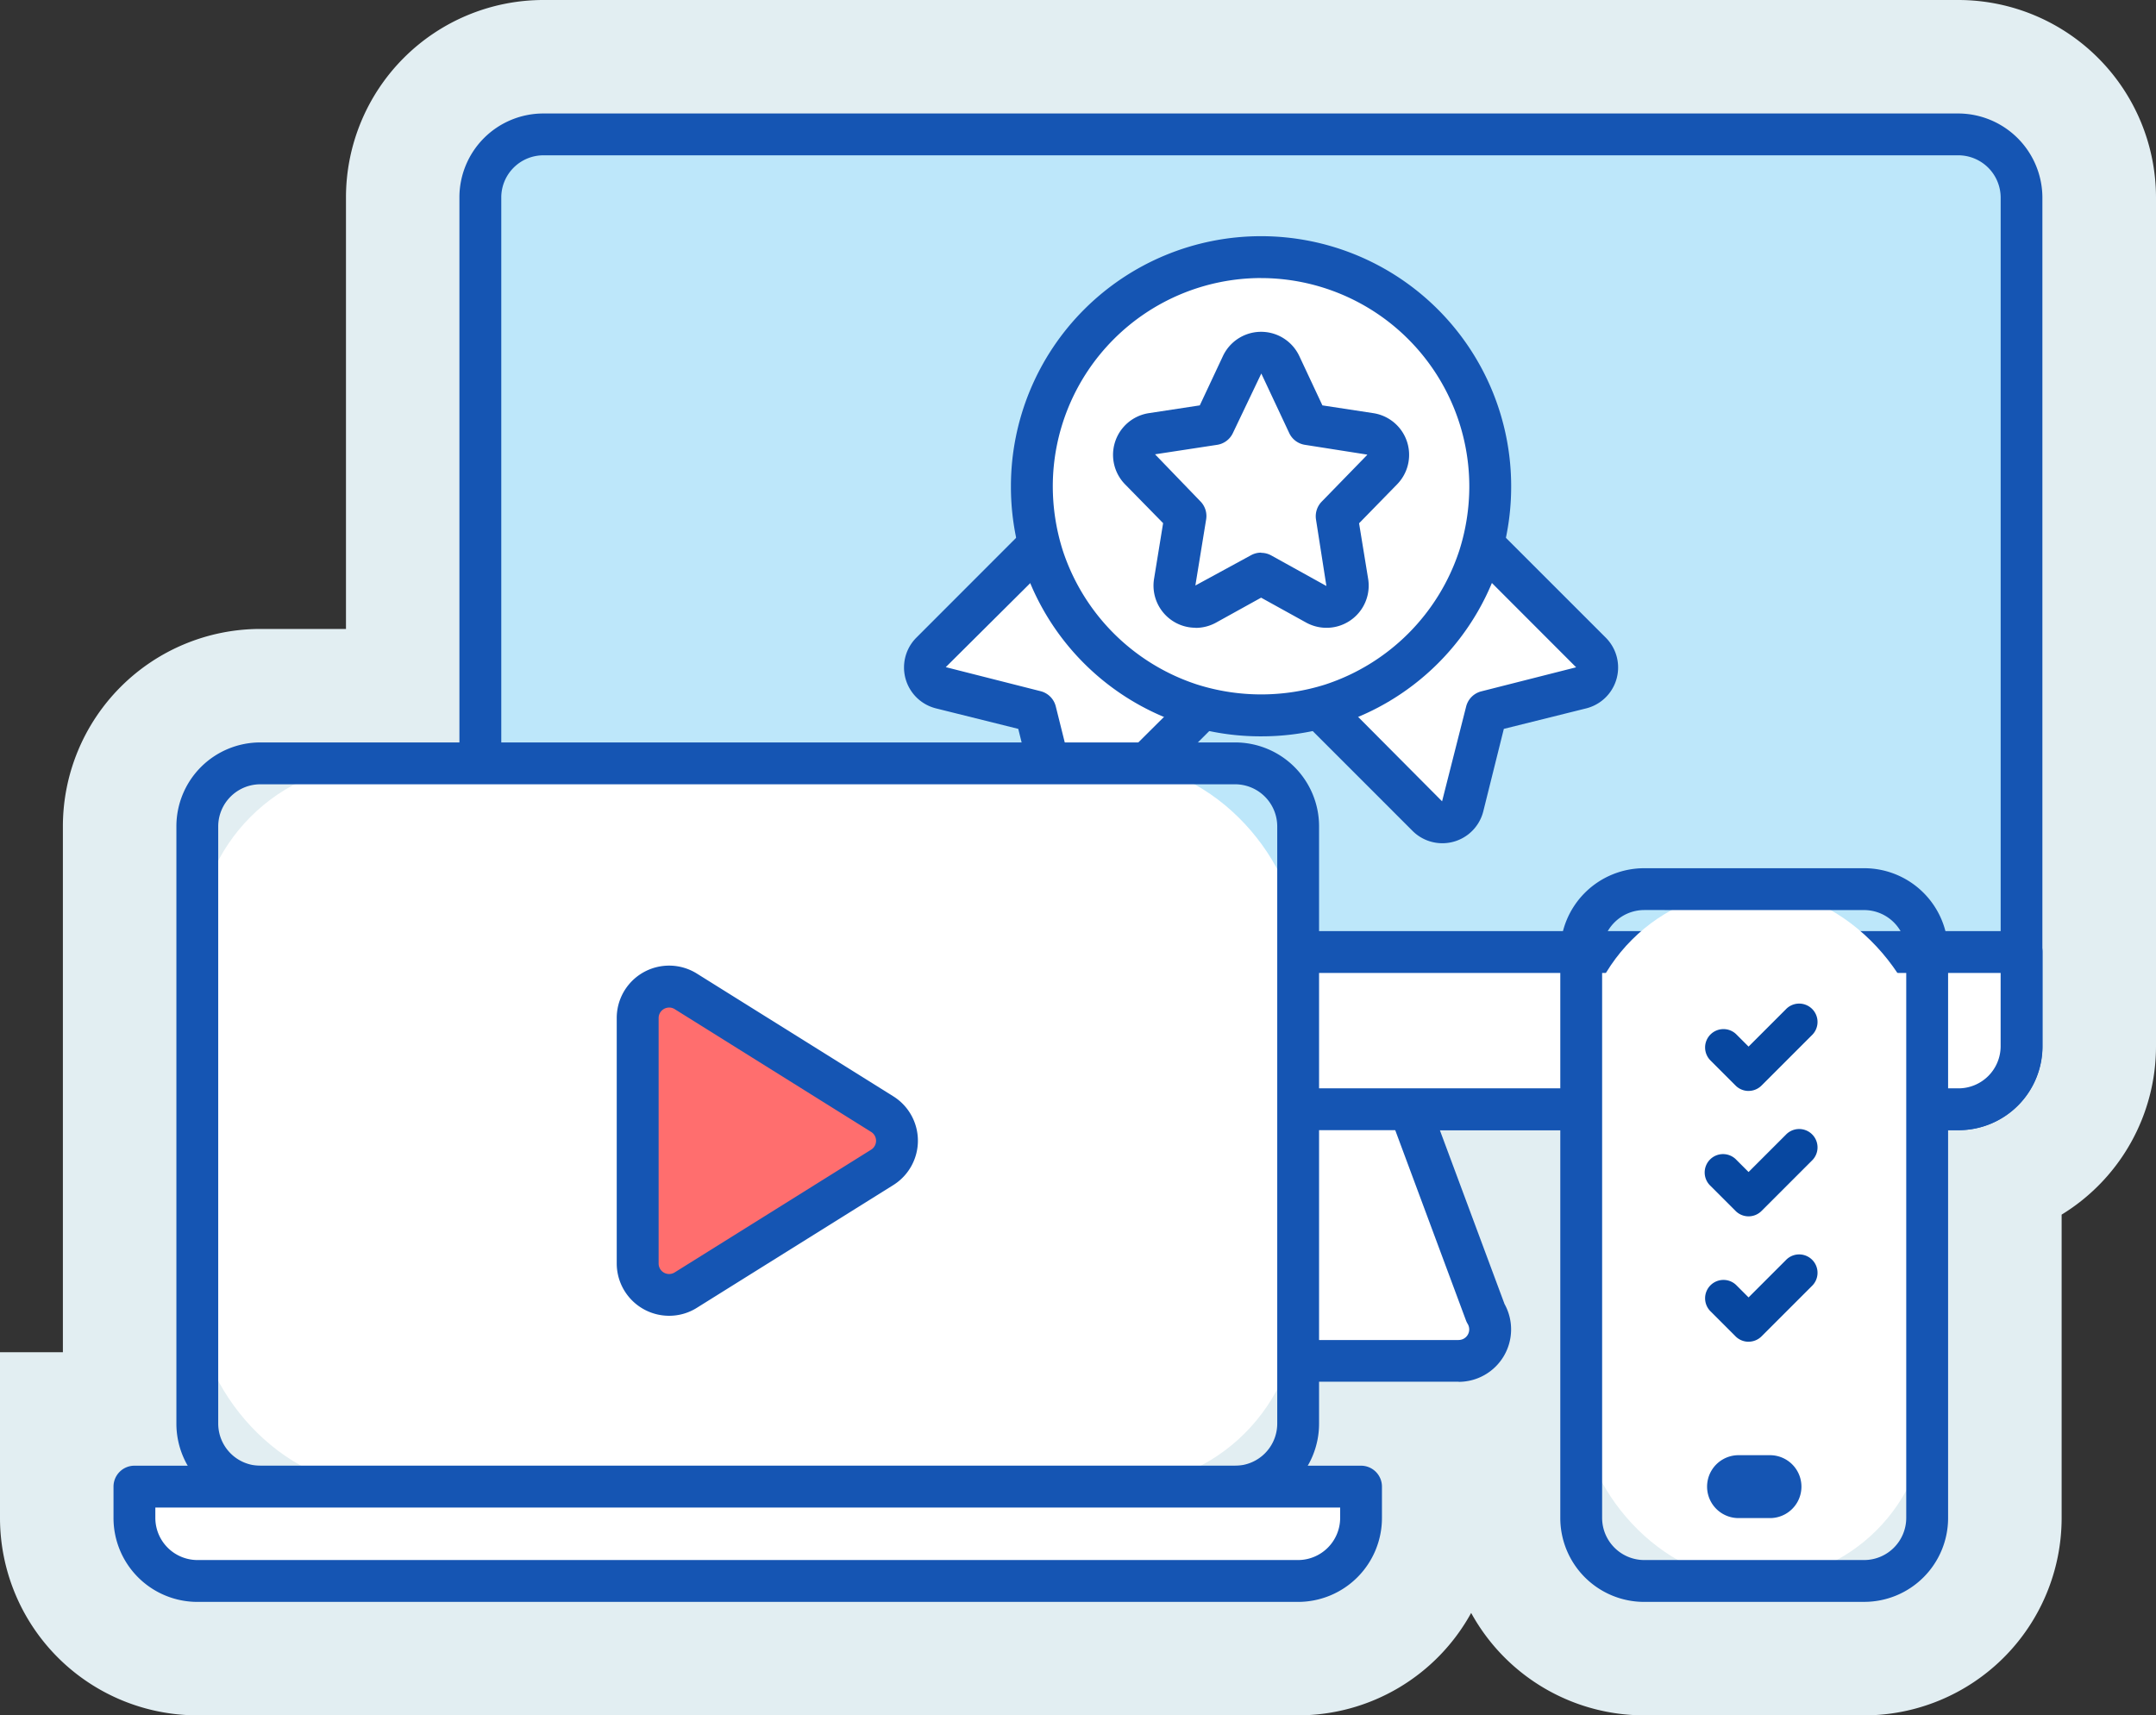 <?xml version="1.0" encoding="UTF-8"?>
<svg xmlns="http://www.w3.org/2000/svg" xmlns:xlink="http://www.w3.org/1999/xlink" width="66.442" height="52.872" viewBox="0 0 66.442 52.872">
  <rect x="0" y="0" width="66.442" height="52.872" fill="#333333" stroke="none"/>
  <defs>
    <clipPath id="a">
      <rect width="66.442" height="52.872" fill="none"></rect>
    </clipPath>
  </defs>
  <g clip-path="url(#a)">
    <path d="M50.668,52.872a6.086,6.086,0,0,1-5.331-3.157,6.087,6.087,0,0,1-5.331,3.157H6.081A6.088,6.088,0,0,1,0,46.791V41.679H1.938V25.467a6.088,6.088,0,0,1,6.081-6.081h2.643V6.081A6.088,6.088,0,0,1,16.743,0H60.361a6.095,6.095,0,0,1,6.081,6.081V32.252a6.084,6.084,0,0,1-2.908,5.186v9.354a6.088,6.088,0,0,1-6.081,6.081Z" fill="#e2eef2"></path>
    <path d="M90.382,13.939V40.109a1.945,1.945,0,0,1-1.939,1.939H44.825a1.945,1.945,0,0,1-1.938-1.939V13.939A1.945,1.945,0,0,1,44.825,12H88.443a1.953,1.953,0,0,1,1.939,1.939" transform="translate(-28.082 -7.858)" fill="#bde7fa"></path>
    <path d="M87.22,41.47H43.6a2.586,2.586,0,0,1-2.583-2.583V12.716A2.586,2.586,0,0,1,43.6,10.133H87.22A2.6,2.6,0,0,1,89.8,12.716v26.17A2.586,2.586,0,0,1,87.22,41.47M43.6,11.422a1.3,1.3,0,0,0-1.293,1.294v26.17A1.3,1.3,0,0,0,43.6,40.181H87.22a1.3,1.3,0,0,0,1.294-1.294V12.716a1.307,1.307,0,0,0-1.294-1.294Z" transform="translate(-26.859 -6.635)" fill="#1555b3"></path>
    <path d="M91.144,51.408a5.8,5.8,0,0,1-3.7-3.7.653.653,0,0,0-1.083-.259l-3.607,3.607a.654.654,0,0,0,.3,1.1l2.917.727.727,2.917a.654.654,0,0,0,1.1.3L91.4,52.491a.653.653,0,0,0-.259-1.083" transform="translate(-54.061 -30.943)" fill="#fff"></path>
    <path d="M86.111,55.712a1.3,1.3,0,0,1-1.26-.983l-.633-2.542-2.541-.633a1.3,1.3,0,0,1-.6-2.178L84.68,45.77a1.3,1.3,0,0,1,2.152.514,5.15,5.15,0,0,0,3.288,3.288h0a1.3,1.3,0,0,1,.514,2.152l-3.607,3.607a1.3,1.3,0,0,1-.918.38m-.505-9.027-3.62,3.6,2.921.741a.644.644,0,0,1,.469.469l.727,2.917,3.621-3.6.2-.627-.2.613a6.444,6.444,0,0,1-4.114-4.113" transform="translate(-52.838 -29.721)" fill="#1555b3"></path>
    <path d="M125.264,51.055l-3.607-3.606a.653.653,0,0,0-1.083.259,5.8,5.8,0,0,1-3.7,3.7.653.653,0,0,0-.259,1.083l3.607,3.607a.652.652,0,0,0,.462.191.64.64,0,0,0,.175-.023.653.653,0,0,0,.459-.471l.727-2.917,2.917-.727a.654.654,0,0,0,.3-1.1" transform="translate(-76.233 -30.944)" fill="#fff"></path>
    <path d="M119.461,55.713a1.3,1.3,0,0,1-.919-.381l-3.606-3.606a1.3,1.3,0,0,1,.514-2.152,5.15,5.15,0,0,0,3.289-3.288,1.3,1.3,0,0,1,2.153-.515l3.607,3.607a1.3,1.3,0,0,1-.6,2.177l-2.543.633-.633,2.541a1.3,1.3,0,0,1-1.26.984m.518-9.03a6.492,6.492,0,0,1-4.128,4.117l3.6,3.621.741-2.92a.644.644,0,0,1,.47-.47l2.92-.741Z" transform="translate(-75.012 -29.722)" fill="#1555b3"></path>
    <path d="M99.178,22.95a7.071,7.071,0,0,0-7.063,7.063,7.213,7.213,0,0,0,.341,2.184,7.048,7.048,0,0,0,6.722,4.879,7.187,7.187,0,0,0,2.184-.341,7.111,7.111,0,0,0,4.54-4.542,7.186,7.186,0,0,0,.34-2.179,7.071,7.071,0,0,0-7.063-7.063" transform="translate(-60.317 -15.028)" fill="#fff"></path>
    <path d="M97.956,36.5a7.687,7.687,0,0,1-7.708-7.708,7.708,7.708,0,1,1,15.416,0A7.69,7.69,0,0,1,97.956,36.5m0-14.126a6.425,6.425,0,0,0-6.418,6.418,6.567,6.567,0,0,0,.311,1.989A6.466,6.466,0,0,0,95.977,34.9a6.548,6.548,0,0,0,3.967,0,6.465,6.465,0,0,0,4.122-4.128,6.536,6.536,0,0,0,.308-1.979,6.426,6.426,0,0,0-6.418-6.418" transform="translate(-59.094 -13.804)" fill="#1555b3"></path>
    <path d="M109.026,34.419a.654.654,0,0,0-.521-.438l-1.913-.292-.859-1.835a.654.654,0,0,0-1.183,0l-.861,1.835-1.913.292a.653.653,0,0,0-.369,1.1l1.4,1.438-.332,2.037a.653.653,0,0,0,.961.677l1.7-.941,1.7.941a.654.654,0,0,0,.961-.677l-.332-2.037,1.4-1.438a.653.653,0,0,0,.152-.663" transform="translate(-66.28 -20.612)" fill="#fff"></path>
    <path d="M101.9,38.738a1.289,1.289,0,0,1-.749-.238,1.3,1.3,0,0,1-.532-1.271l.279-1.715-1.176-1.2a1.3,1.3,0,0,1,.733-2.19l1.573-.24.715-1.524a1.3,1.3,0,0,1,2.35,0l.714,1.524,1.572.24a1.3,1.3,0,0,1,.734,2.189l-1.176,1.205.28,1.716a1.3,1.3,0,0,1-1.91,1.345l-1.389-.768-1.389.769a1.306,1.306,0,0,1-.629.162m2.018-2.313a.646.646,0,0,1,.312.08l1.7.942-.32-2.046a.646.646,0,0,1,.175-.554l1.4-1.438V33.4a.006.006,0,0,0-.006,0L105.27,33.1a.643.643,0,0,1-.486-.364l-.86-1.834-.876,1.835a.644.644,0,0,1-.486.363l-1.913.292,1.4,1.452a.643.643,0,0,1,.175.554l-.332,2.038,1.714-.933a.646.646,0,0,1,.312-.08" transform="translate(-65.054 -19.389)" fill="#1555b3"></path>
    <path d="M103.282,103.484l-2.46-6.615a.969.969,0,0,0-.909-.631H91.305a.969.969,0,0,0-.909.631l-2.523,6.785a.97.97,0,0,0,.909,1.307h13.653a.058.058,0,0,1,.019,0,.971.971,0,0,0,.827-1.477" transform="translate(-57.5 -63.016)" fill="#fff"></path>
    <path d="M101.231,104.382H87.559a1.614,1.614,0,0,1-1.513-2.175l2.523-6.787a1.62,1.62,0,0,1,1.513-1.051H98.69A1.621,1.621,0,0,1,100.2,95.42l2.442,6.565a1.616,1.616,0,0,1-1.413,2.4m-.01-1.29h.01a.325.325,0,0,0,.325-.324.332.332,0,0,0-.048-.173.647.647,0,0,1-.053-.11l-2.46-6.616a.326.326,0,0,0-.3-.211H90.082a.326.326,0,0,0-.3.211l-2.523,6.785a.327.327,0,0,0,.038.3.324.324,0,0,0,.266.139h13.663Z" transform="translate(-56.277 -61.793)" fill="#1555b3"></path>
    <path d="M90.382,85v2.908a1.945,1.945,0,0,1-1.939,1.938H44.825a1.945,1.945,0,0,1-1.938-1.938V85Z" transform="translate(-28.082 -55.661)" fill="#fff"></path>
    <path d="M87.22,89.273H43.6a2.586,2.586,0,0,1-2.583-2.583V83.782a.645.645,0,0,1,.645-.645H89.159a.645.645,0,0,1,.645.645V86.69a2.586,2.586,0,0,1-2.583,2.583M42.309,84.427V86.69A1.3,1.3,0,0,0,43.6,87.984H87.22a1.3,1.3,0,0,0,1.293-1.294V84.427Z" transform="translate(-26.859 -54.438)" fill="#1555b3"></path>
    <rect width="33.925" height="22.294" rx="5.616" transform="translate(6.081 23.528)" fill="#fff"></rect>
    <path d="M48.378,89.874H18.33a2.586,2.586,0,0,1-2.583-2.583V68.874a2.586,2.586,0,0,1,2.583-2.583H48.378a2.586,2.586,0,0,1,2.583,2.583V87.291a2.586,2.586,0,0,1-2.583,2.583M18.33,67.581a1.3,1.3,0,0,0-1.294,1.293V87.291a1.3,1.3,0,0,0,1.294,1.294H48.378a1.3,1.3,0,0,0,1.294-1.294V68.874a1.3,1.3,0,0,0-1.294-1.293Z" transform="translate(-10.311 -43.407)" fill="#1555b3"></path>
    <path d="M12,132.739v.969a1.945,1.945,0,0,0,1.939,1.939H47.864a1.945,1.945,0,0,0,1.939-1.939v-.969Z" transform="translate(-7.858 -86.917)" fill="#fff"></path>
    <path d="M46.64,135.07H12.715a2.586,2.586,0,0,1-2.583-2.584v-.969a.645.645,0,0,1,.645-.645h37.8a.645.645,0,0,1,.645.645v.969a2.587,2.587,0,0,1-2.583,2.584m-35.218-2.908v.324a1.3,1.3,0,0,0,1.293,1.294H46.64a1.3,1.3,0,0,0,1.294-1.294v-.324Z" transform="translate(-6.634 -85.695)" fill="#1555b3"></path>
    <rect width="10.662" height="21.324" rx="5.331" transform="translate(48.729 27.405)" fill="#fff"></rect>
    <path d="M148.662,100.136h-6.785a2.586,2.586,0,0,1-2.583-2.583V80.105a2.586,2.586,0,0,1,2.583-2.583h6.785a2.586,2.586,0,0,1,2.583,2.583V97.552a2.586,2.586,0,0,1-2.583,2.583m-6.785-21.324a1.3,1.3,0,0,0-1.294,1.293V97.552a1.3,1.3,0,0,0,1.294,1.294h6.785a1.3,1.3,0,0,0,1.293-1.294V80.105a1.3,1.3,0,0,0-1.293-1.293Z" transform="translate(-91.21 -50.761)" fill="#1555b3"></path>
    <path d="M154.333,129.932h-.969a.969.969,0,0,0,0,1.939h.969a.969.969,0,1,0,0-1.939" transform="translate(-99.787 -85.079)" fill="#1555b3"></path>
    <path d="M57.819,88.515l-.676.737-.217,8.06.969.559,6.881-4.252.14-.984Z" transform="translate(-37.275 -57.96)" fill="#3dbee3"></path>
    <path d="M64.461,92.017l-6.052-3.782a.968.968,0,0,0-1.482.822v7.565a.969.969,0,0,0,.969.969.959.959,0,0,0,.513-.148l6.052-3.782a.968.968,0,0,0,0-1.643" transform="translate(-37.275 -57.679)" fill="#ff6e6e"></path>
    <path d="M56.671,97.012A1.614,1.614,0,0,1,55.057,95.4V87.833a1.614,1.614,0,0,1,2.472-1.367l6.05,3.781a1.613,1.613,0,0,1,0,2.737l-6.052,3.782a1.6,1.6,0,0,1-.855.246m0-9.5a.324.324,0,0,0-.324.324V95.4a.323.323,0,0,0,.492.277l6.056-3.784a.323.323,0,0,0,0-.549h0l-6.052-3.783a.32.32,0,0,0-.171-.05" transform="translate(-36.051 -56.456)" fill="#1555b3"></path>
    <path d="M153.562,92.33a.564.564,0,0,1-.4-.166l-.773-.773a.566.566,0,0,1,.4-.967.561.561,0,0,1,.4.166l.373.373,1.146-1.146a.566.566,0,1,1,.8.8l-1.546,1.546a.564.564,0,0,1-.4.166" transform="translate(-99.676 -58.704)" fill="#0747a0"></path>
    <path d="M153.561,103.527a.564.564,0,0,1-.4-.166l-.773-.773a.566.566,0,1,1,.8-.8l.373.373,1.146-1.146a.566.566,0,1,1,.8.8l-1.546,1.546a.564.564,0,0,1-.4.166" transform="translate(-99.675 -66.036)" fill="#0747a0"></path>
    <path d="M153.562,114.724a.564.564,0,0,1-.4-.165l-.773-.773a.566.566,0,0,1,.4-.967.561.561,0,0,1,.4.166l.373.373,1.146-1.146a.566.566,0,1,1,.8.8l-1.546,1.546a.564.564,0,0,1-.4.165" transform="translate(-99.676 -73.368)" fill="#0747a0"></path>
  </g>
</svg>

